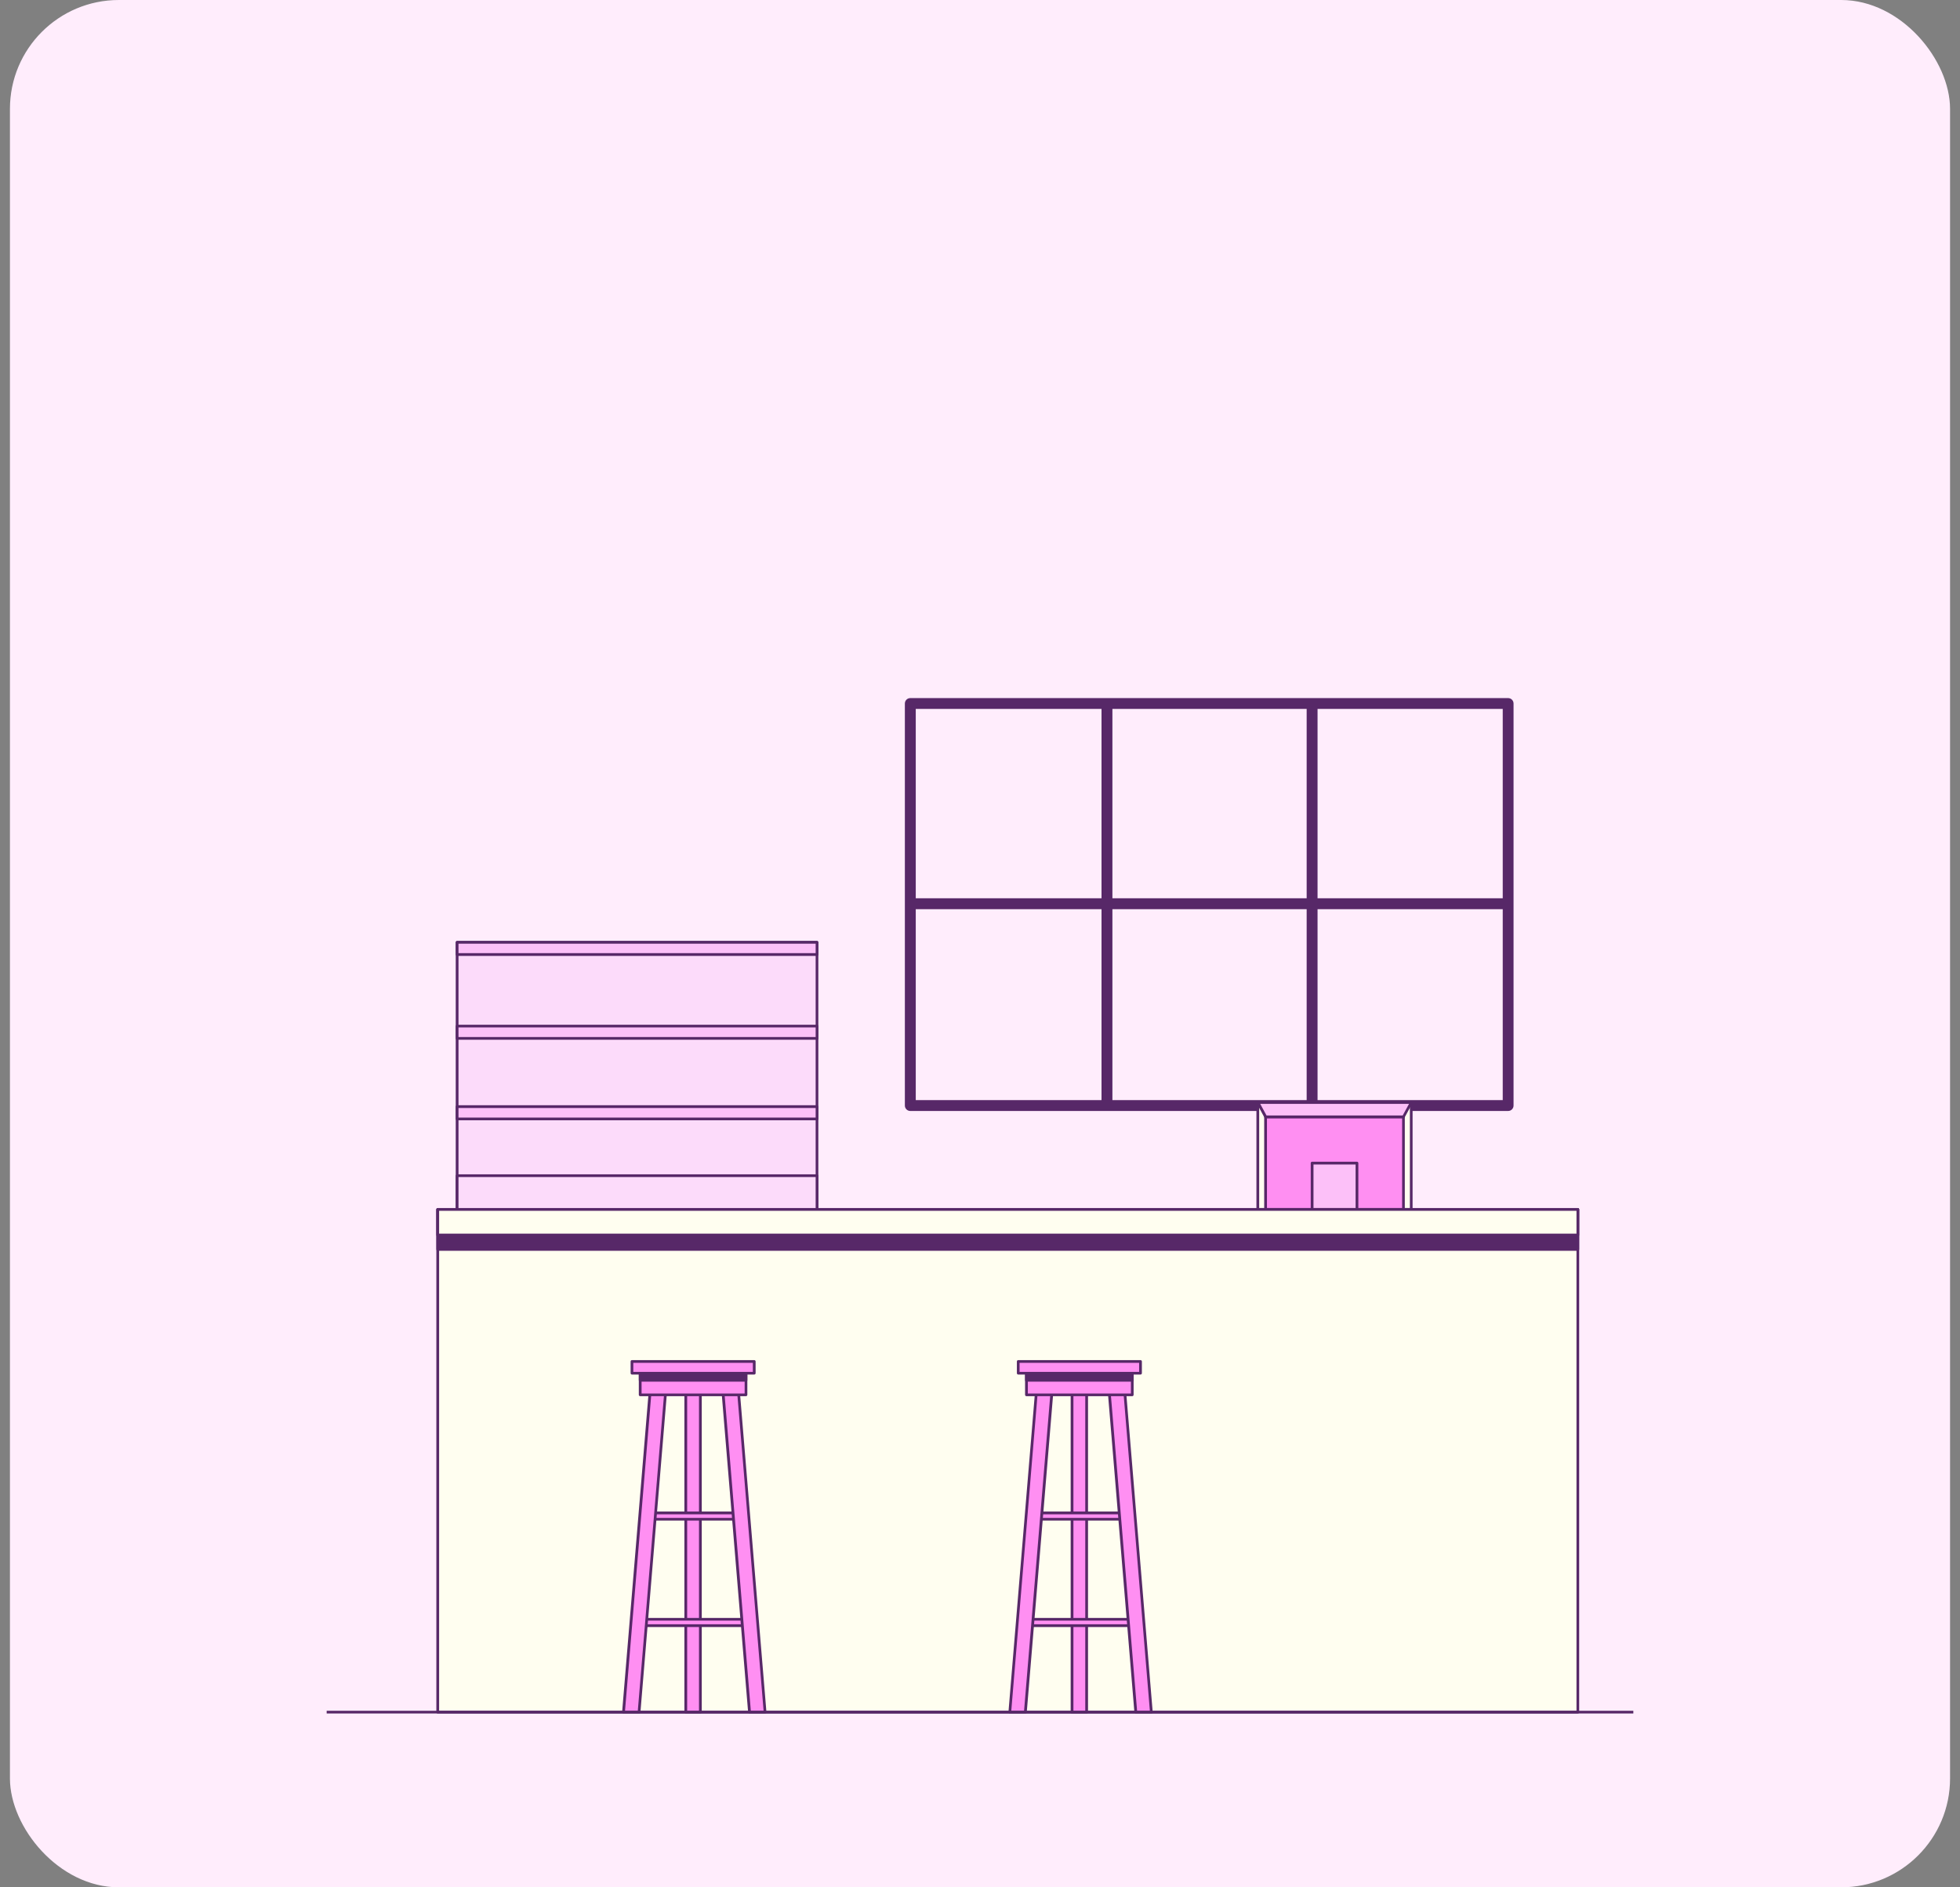 <?xml version="1.0" encoding="UTF-8"?><svg id="Layer_1" xmlns="http://www.w3.org/2000/svg" viewBox="0 0 270 260"><rect x="0" y="0" width="270" height="260" fill="#808080" stroke="none"/><defs><style>.cls-1{fill:#572868;}.cls-2{fill:#ff8ff2;}.cls-3{fill:#fcc0f8;}.cls-4{fill:#fcdbfa;}.cls-5{fill:#fffef0;}.cls-6{fill:#ffedfc;}</style></defs><rect class="cls-6" x="1.37" width="267.26" height="260" rx="15" ry="15"/><path class="cls-1" d="M207.18,125.25h-81.66c-.41,0-.75-.33-.75-.75s.33-.75.75-.75h81.66c.41,0,.75.33.75.75s-.33.75-.75.75Z"/><path class="cls-1" d="M152.49,153c-.41,0-.75-.33-.75-.75v-54.63c0-.41.33-.75.75-.75s.75.33.75.75v54.63c0,.41-.33.75-.75.75Z"/><path class="cls-1" d="M180.75,153c-.41,0-.75-.33-.75-.75v-54.63c0-.41.33-.75.75-.75s.75.33.75.75v54.63c0,.41-.33.75-.75.75Z"/><path class="cls-1" d="M207.75,153.05h-82.35c-.41,0-.75-.33-.75-.75v-55.38c0-.41.33-.75.75-.75h82.35c.41,0,.75.33.75.75v55.38c0,.41-.33.75-.75.75ZM126.15,151.55h80.86v-53.89h-80.86v53.89Z"/><rect class="cls-4" x="62.97" y="129.82" width="49.57" height="37.06"/><path class="cls-1" d="M112.54,167.07h-49.57c-.1,0-.19-.08-.19-.19v-37.06c0-.1.08-.19.19-.19h49.57c.1,0,.19.08.19.19v37.06c0,.1-.08.19-.19.19ZM63.16,166.69h49.2v-36.69h-49.2v36.69Z"/><rect class="cls-3" x="62.97" y="141.36" width="49.57" height="1.69"/><path class="cls-1" d="M112.54,143.24h-49.57c-.1,0-.19-.08-.19-.19v-1.69c0-.1.08-.19.19-.19h49.57c.1,0,.19.08.19.19v1.69c0,.1-.08.19-.19.19ZM63.16,142.86h49.2v-1.32h-49.2v1.32Z"/><rect class="cls-3" x="62.97" y="152.46" width="49.57" height="1.69"/><path class="cls-1" d="M112.54,154.33h-49.57c-.1,0-.19-.08-.19-.19v-1.69c0-.1.08-.19.19-.19h49.57c.1,0,.19.08.19.19v1.69c0,.1-.08.19-.19.19ZM63.16,153.96h49.2v-1.32h-49.2v1.32Z"/><rect class="cls-3" x="62.97" y="129.82" width="49.57" height="1.68"/><path class="cls-1" d="M112.54,131.69h-49.57c-.1,0-.19-.08-.19-.19v-1.68c0-.1.08-.19.19-.19h49.57c.1,0,.19.08.19.19v1.68c0,.1-.08.19-.19.19ZM63.16,131.31h49.2v-1.31h-49.2v1.31Z"/><rect class="cls-4" x="62.97" y="161.97" width="49.57" height="4.91"/><path class="cls-1" d="M112.54,167.07h-49.57c-.1,0-.19-.08-.19-.19v-4.91c0-.1.08-.19.19-.19h49.57c.1,0,.19.08.19.19v4.91c0,.1-.08.19-.19.19ZM63.16,166.69h49.2v-4.54h-49.2v4.54Z"/><rect class="cls-5" x="173.27" y="151.89" width="21.13" height="14.72"/><path class="cls-1" d="M194.4,166.79h-21.13c-.1,0-.19-.08-.19-.19v-14.72c0-.1.08-.19.19-.19h21.13c.1,0,.19.08.19.19v14.72c0,.1-.08.19-.19.19ZM173.46,166.42h20.76v-14.35h-20.76v14.35Z"/><rect class="cls-2" x="174.34" y="153.86" width="18.99" height="12.75"/><path class="cls-1" d="M193.33,166.79h-18.99c-.1,0-.19-.08-.19-.19v-12.75c0-.1.08-.19.19-.19h18.99c.1,0,.19.08.19.19v12.75c0,.1-.08.19-.19.19ZM174.53,166.42h18.62v-12.37h-18.62v12.37Z"/><rect class="cls-3" x="180.75" y="160.23" width="6.18" height="6.37"/><path class="cls-1" d="M186.93,166.79h-6.18c-.1,0-.19-.08-.19-.19v-6.37c0-.1.08-.19.19-.19h6.18c.1,0,.19.08.19.19v6.37c0,.1-.08.19-.19.19ZM180.94,166.42h5.8v-6h-5.8v6Z"/><polygon class="cls-3" points="174.34 153.86 173.27 151.89 194.4 151.89 193.33 153.86 174.34 153.86"/><path class="cls-1" d="M193.33,154.05h-18.99c-.07,0-.13-.04-.16-.1l-1.07-1.97c-.03-.06-.03-.13,0-.18s.09-.09.16-.09h21.13c.07,0,.13.03.16.09s.03.13,0,.18l-1.07,1.97c-.03.06-.1.1-.16.1ZM174.46,153.67h18.77l.87-1.6h-20.5l.87,1.6Z"/><rect class="cls-5" x="60.3" y="166.62" width="157.05" height="69.25"/><path class="cls-1" d="M217.35,236.06H60.3c-.1,0-.19-.08-.19-.19v-69.25c0-.1.08-.19.19-.19h157.05c.1,0,.19.08.19.19v69.25c0,.1-.08.19-.19.19ZM60.49,235.68h156.68v-68.88H60.49v68.88Z"/><rect class="cls-1" x="60.3" y="166.62" width="157.05" height="5.51"/><path class="cls-1" d="M217.35,172.31H60.3c-.1,0-.19-.08-.19-.19v-5.51c0-.1.08-.19.19-.19h157.05c.1,0,.19.08.19.19v5.51c0,.1-.08.19-.19.19ZM60.49,171.94h156.68v-5.14H60.49v5.14Z"/><rect class="cls-5" x="60.3" y="166.62" width="157.05" height="3.52"/><path class="cls-1" d="M217.35,170.33H60.3c-.1,0-.19-.08-.19-.19v-3.52c0-.1.08-.19.19-.19h157.05c.1,0,.19.08.19.19v3.52c0,.1-.08.19-.19.19ZM60.49,169.95h156.68v-3.15H60.49v3.15Z"/><rect class="cls-2" x="147.69" y="191.54" width="2.01" height="44.33"/><path class="cls-1" d="M149.69,236.06h-2.01c-.1,0-.19-.08-.19-.19v-44.33c0-.1.08-.19.19-.19h2.01c.1,0,.19.08.19.19v44.33c0,.1-.08.19-.19.19ZM147.87,235.68h1.63v-43.96h-1.63v43.96Z"/><rect class="cls-2" x="142.57" y="208.43" width="12.57" height=".87"/><path class="cls-1" d="M155.14,209.48h-12.57c-.1,0-.19-.08-.19-.19v-.87c0-.1.08-.19.19-.19h12.57c.1,0,.19.08.19.19v.87c0,.1-.08.19-.19.19ZM142.76,209.11h12.19v-.5h-12.19v.5Z"/><rect class="cls-2" x="141.6" y="223.08" width="14.51" height=".87"/><path class="cls-1" d="M156.11,224.14h-14.51c-.1,0-.19-.08-.19-.19v-.87c0-.1.08-.19.19-.19h14.51c.1,0,.19.08.19.19v.87c0,.1-.08.19-.19.19ZM141.79,223.76h14.14v-.5h-14.14v.5Z"/><polygon class="cls-2" points="141.25 235.87 139.11 235.87 142.83 191.04 144.97 191.04 141.25 235.87"/><path class="cls-1" d="M141.25,236.06h-2.14c-.05,0-.1-.02-.14-.06-.04-.04-.05-.09-.05-.14l3.72-44.83c0-.1.09-.17.19-.17h2.14c.05,0,.1.02.14.06.04.04.05.09.05.14l-3.72,44.83c0,.1-.09.17-.19.17ZM139.31,235.68h1.76l3.69-44.46h-1.76l-3.69,44.46Z"/><polygon class="cls-2" points="156.46 235.87 158.6 235.87 154.88 191.04 152.74 191.04 156.46 235.87"/><path class="cls-1" d="M158.6,236.06h-2.14c-.1,0-.18-.07-.19-.17l-3.72-44.83c0-.05.01-.1.05-.14.04-.04.09-.06.14-.06h2.14c.1,0,.18.07.19.17l3.72,44.83c0,.05-.01.1-.05.14-.04.04-.09.06-.14.06ZM156.64,235.68h1.76l-3.69-44.46h-1.76l3.69,44.46Z"/><rect class="cls-2" x="141.4" y="188.31" width="14.57" height="3.85"/><path class="cls-1" d="M155.97,192.34h-14.57c-.1,0-.19-.08-.19-.19v-3.85c0-.1.08-.19.19-.19h14.57c.1,0,.19.08.19.19v3.85c0,.1-.08.19-.19.19ZM141.59,191.97h14.2v-3.48h-14.2v3.48Z"/><rect class="cls-1" x="141.4" y="188.31" width="14.57" height="1.85"/><path class="cls-1" d="M155.97,190.34h-14.57c-.1,0-.19-.08-.19-.19v-1.85c0-.1.08-.19.19-.19h14.57c.1,0,.19.08.19.19v1.85c0,.1-.08.19-.19.19ZM141.59,189.97h14.2v-1.47h-14.2v1.47Z"/><rect class="cls-2" x="140.27" y="187.56" width="16.84" height="1.61"/><path class="cls-1" d="M157.11,189.36h-16.84c-.1,0-.19-.08-.19-.19v-1.61c0-.1.08-.19.19-.19h16.84c.1,0,.19.08.19.19v1.61c0,.1-.08.19-.19.19ZM140.45,188.99h16.47v-1.24h-16.47v1.24Z"/><rect class="cls-2" x="94.47" y="191.54" width="2.01" height="44.33"/><path class="cls-1" d="M96.48,236.06h-2.01c-.1,0-.19-.08-.19-.19v-44.33c0-.1.08-.19.19-.19h2.01c.1,0,.19.08.19.19v44.33c0,.1-.08.19-.19.19ZM94.66,235.68h1.63v-43.96h-1.63v43.96Z"/><rect class="cls-2" x="89.36" y="208.43" width="12.57" height=".87"/><path class="cls-1" d="M101.93,209.48h-12.57c-.1,0-.19-.08-.19-.19v-.87c0-.1.08-.19.19-.19h12.57c.1,0,.19.08.19.19v.87c0,.1-.08.19-.19.19ZM89.55,209.11h12.19v-.5h-12.19v.5Z"/><rect class="cls-2" x="88.39" y="223.08" width="14.51" height=".87"/><path class="cls-1" d="M102.9,224.14h-14.51c-.1,0-.19-.08-.19-.19v-.87c0-.1.08-.19.19-.19h14.51c.1,0,.19.08.19.19v.87c0,.1-.08.19-.19.19ZM88.57,223.76h14.14v-.5h-14.14v.5Z"/><polygon class="cls-2" points="88.04 235.87 85.9 235.87 89.62 191.04 91.76 191.04 88.04 235.87"/><path class="cls-1" d="M88.03,236.06h-2.14c-.05,0-.1-.02-.14-.06-.04-.04-.05-.09-.05-.14l3.72-44.83c0-.1.09-.17.19-.17h2.14c.05,0,.1.02.14.06.04.04.05.09.05.14l-3.72,44.83c0,.1-.09.17-.19.17ZM86.1,235.68h1.76l3.69-44.46h-1.76l-3.69,44.46Z"/><polygon class="cls-2" points="103.25 235.87 105.39 235.87 101.67 191.04 99.53 191.04 103.25 235.87"/><path class="cls-1" d="M105.39,236.06h-2.14c-.1,0-.18-.07-.19-.17l-3.72-44.83c0-.05.01-.1.05-.14.04-.04.09-.06.14-.06h2.14c.1,0,.18.07.19.17l3.72,44.83c0,.05-.01.1-.05.14-.04.04-.09.06-.14.06ZM103.43,235.68h1.76l-3.69-44.46h-1.76l3.69,44.46Z"/><rect class="cls-2" x="88.19" y="188.31" width="14.57" height="3.85"/><path class="cls-1" d="M102.76,192.34h-14.57c-.1,0-.19-.08-.19-.19v-3.85c0-.1.08-.19.19-.19h14.57c.1,0,.19.08.19.19v3.85c0,.1-.08.19-.19.19ZM88.38,191.97h14.2v-3.48h-14.2v3.48Z"/><rect class="cls-1" x="88.19" y="188.31" width="14.57" height="1.85"/><path class="cls-1" d="M102.76,190.34h-14.57c-.1,0-.19-.08-.19-.19v-1.85c0-.1.08-.19.19-.19h14.57c.1,0,.19.08.19.19v1.85c0,.1-.08.19-.19.19ZM88.38,189.97h14.2v-1.47h-14.2v1.47Z"/><rect class="cls-2" x="87.06" y="187.56" width="16.84" height="1.61"/><path class="cls-1" d="M103.9,189.36h-16.84c-.1,0-.19-.08-.19-.19v-1.61c0-.1.08-.19.19-.19h16.84c.1,0,.19.08.19.19v1.61c0,.1-.08.19-.19.19ZM87.24,188.99h16.47v-1.24h-16.47v1.24Z"/><rect class="cls-1" x="45" y="235.68" width="180" height=".37"/></svg>